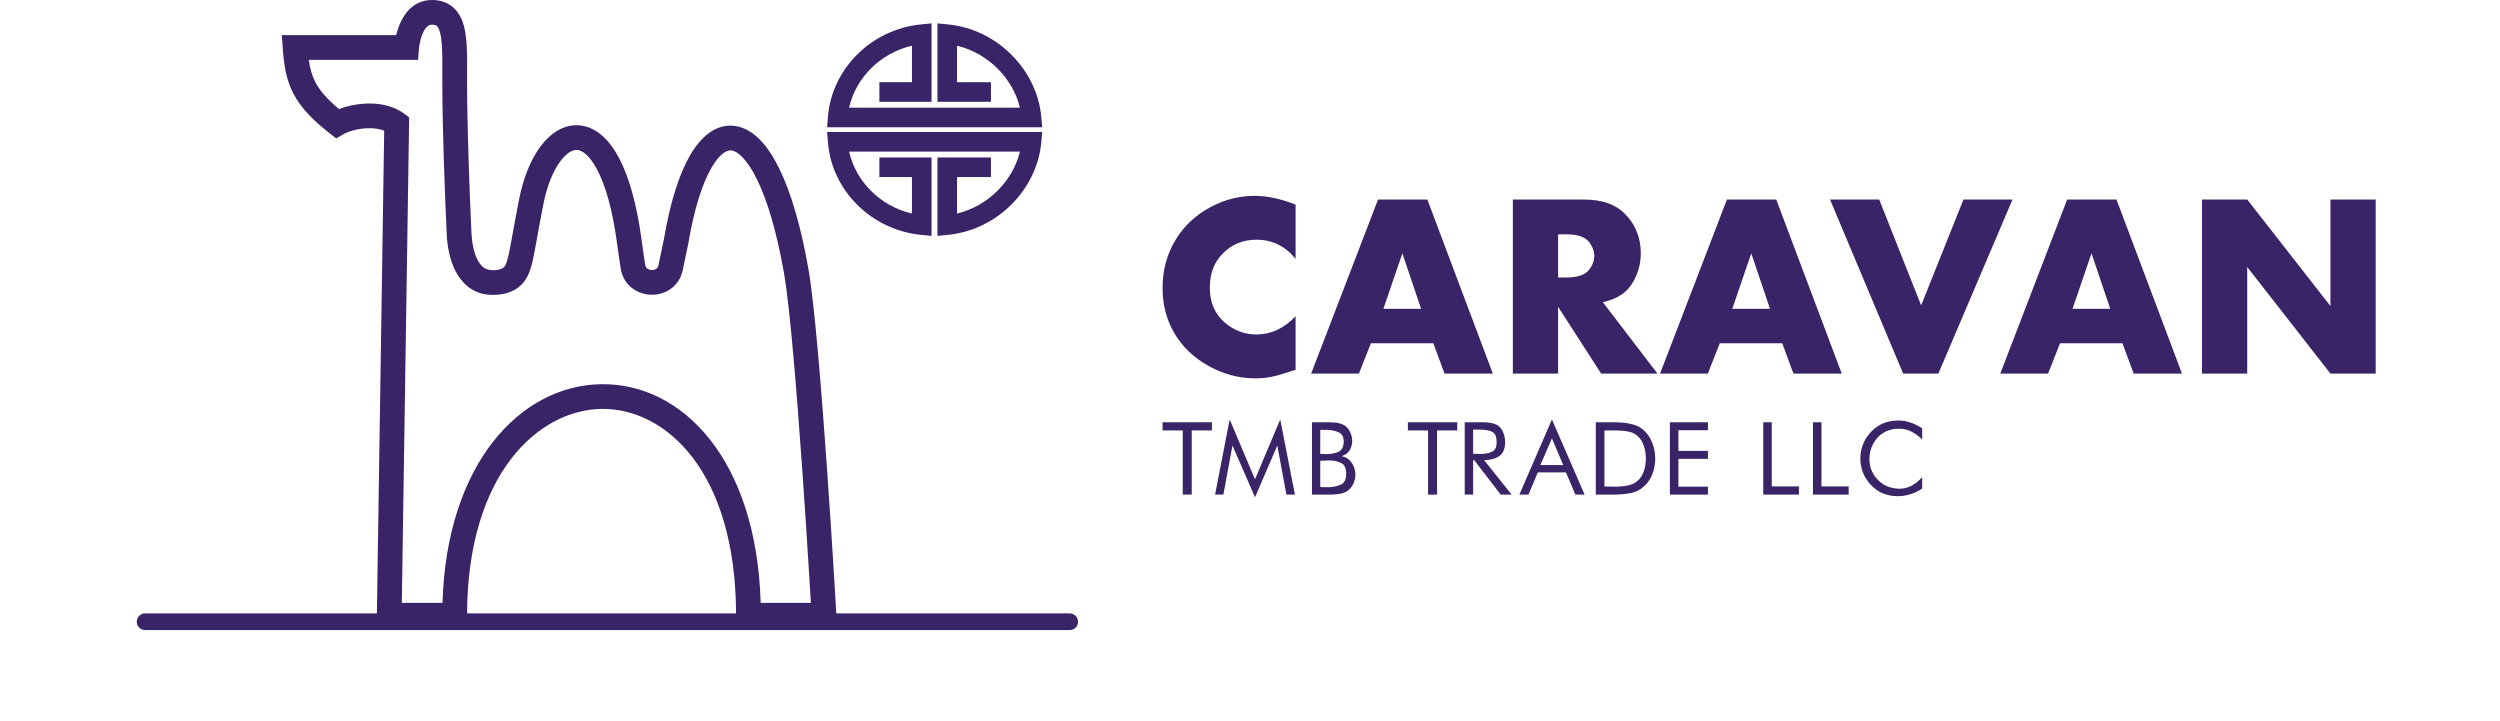 <svg width="298" height="86" viewBox="0 0 298 86" fill="none" xmlns="http://www.w3.org/2000/svg">
<path fill-rule="evenodd" clip-rule="evenodd" d="M111.037 2.785V12.134H104.822V9.798H108.704V5.45C104.947 6.32 102.018 9.255 101.212 12.835H121.578C120.73 9.352 117.806 6.341 114.079 5.454V9.798H118.12V12.134H111.746V2.785L113.029 2.914C118.93 3.505 123.605 8.372 124.116 13.895L124.234 15.171H98.592L98.694 13.908C99.157 8.182 103.871 3.504 109.754 2.914L111.037 2.785Z" fill="#392467"/>
<path fill-rule="evenodd" clip-rule="evenodd" d="M111.037 28.119V18.77H104.822V21.106H108.704V25.454C104.947 24.584 102.018 21.649 101.212 18.069H121.578C120.73 21.552 117.806 24.563 114.079 25.45V21.106H118.12V18.77H111.746V28.119L113.029 27.99C118.93 27.399 123.605 22.532 124.116 17.009L124.234 15.733H98.592L98.694 16.996C99.157 22.723 103.871 27.401 109.754 27.99L111.037 28.119Z" fill="#392467"/>
<path fill-rule="evenodd" clip-rule="evenodd" d="M47.591 3.024C48.066 1.83 49.182 0 51.492 0C52.463 0 53.344 0.279 54.044 0.904C54.713 1.502 55.075 2.291 55.287 3.052C55.566 4.059 55.647 5.289 55.67 6.544C55.672 6.569 55.674 6.605 55.675 6.616C55.675 6.623 55.676 6.634 55.676 6.638C55.676 6.646 55.676 6.652 55.676 6.657C55.676 6.661 55.676 6.663 55.676 6.664L55.676 6.674L55.677 6.712C55.677 6.744 55.677 6.791 55.677 6.85C55.677 6.935 55.677 7.047 55.677 7.169C55.679 7.471 55.679 7.772 55.679 8.07C55.679 8.122 55.679 8.174 55.679 8.226V8.268V8.282L55.679 8.292L55.679 8.308C55.679 8.313 55.678 8.329 55.676 8.353C55.676 8.789 55.676 9.327 55.677 9.984C55.679 14.872 55.96 22.724 56.197 27.767C56.253 28.956 56.487 30.121 56.921 30.964C57.335 31.769 57.837 32.135 58.481 32.192C59.283 32.263 59.823 32.054 59.986 31.926C60.155 31.793 60.358 31.591 60.645 30.294C60.79 29.639 60.929 28.861 61.11 27.852C61.302 26.782 61.54 25.453 61.881 23.735C62.391 21.161 63.286 18.962 64.465 17.405C65.624 15.873 67.263 14.727 69.202 14.957C71.107 15.184 72.642 16.671 73.785 18.828C74.949 21.023 75.878 24.209 76.464 28.492C76.653 29.876 76.79 30.845 76.911 31.576C76.948 31.804 77.046 31.932 77.155 32.016C77.281 32.114 77.468 32.185 77.687 32.191C77.905 32.196 78.095 32.135 78.224 32.045C78.335 31.967 78.437 31.846 78.486 31.621C78.639 30.908 78.786 30.198 78.935 29.483C79.009 29.13 79.083 28.775 79.157 28.418C79.883 24.124 80.945 20.77 82.263 18.505C83.536 16.315 85.381 14.641 87.724 15.032C88.823 15.215 89.791 15.838 90.618 16.69C91.447 17.543 92.201 18.694 92.888 20.092C94.259 22.888 95.456 26.885 96.367 32.08C97.095 36.23 97.927 46.572 98.574 55.773C98.899 60.396 99.179 64.765 99.378 67.977C99.478 69.583 99.557 70.901 99.612 71.817C99.639 72.275 99.66 72.633 99.674 72.876L99.695 73.247V73.248C99.695 73.248 99.695 73.249 98.222 73.333L99.695 73.249L99.785 74.805H87.739V73.333C87.739 56.126 79.283 48.646 71.726 48.741C64.127 48.837 55.677 56.588 55.677 73.333V74.805H44.9L45.795 15.576C45.213 15.345 44.477 15.246 43.658 15.291C42.526 15.353 41.495 15.678 40.938 16L40.073 16.5L39.287 15.885C37.169 14.229 35.796 12.762 34.946 11.101C34.096 9.44 33.845 7.727 33.705 5.766L33.593 4.189H47.223C47.309 3.835 47.428 3.433 47.591 3.024ZM96.656 71.86C96.602 70.954 96.526 69.687 96.431 68.159C96.232 64.952 95.952 60.592 95.628 55.979C94.977 46.709 94.154 36.552 93.459 32.588C92.572 27.534 91.438 23.837 90.235 21.386C89.634 20.161 89.041 19.299 88.497 18.739C87.952 18.177 87.523 17.984 87.237 17.936C86.809 17.865 85.931 18.067 84.817 19.982C83.75 21.817 82.763 24.788 82.065 28.935L82.06 28.964L82.054 28.993C81.979 29.35 81.904 29.709 81.829 30.069C81.679 30.79 81.528 31.516 81.373 32.238C80.94 34.254 79.178 35.175 77.611 35.135C76.045 35.095 74.333 34.087 73.997 32.055C73.869 31.278 73.727 30.269 73.538 28.89C72.976 24.783 72.113 21.975 71.174 20.204C70.214 18.393 69.336 17.939 68.852 17.882C68.4 17.828 67.673 18.053 66.822 19.179C65.99 20.279 65.231 22.023 64.777 24.307C64.468 25.866 64.229 27.193 64.03 28.298C63.833 29.391 63.675 30.265 63.528 30.929C63.221 32.317 62.847 33.426 61.814 34.239C60.869 34.982 59.489 35.238 58.22 35.126C56.265 34.953 55.014 33.708 54.294 32.309C53.593 30.948 53.313 29.317 53.247 27.905C53.01 22.851 52.726 14.944 52.724 9.985C52.723 8.475 52.723 7.594 52.723 7.126C52.711 5.716 52.66 4.626 52.441 3.838C52.313 3.378 52.167 3.181 52.074 3.098C52.012 3.042 51.876 2.945 51.492 2.945C51.09 2.945 50.694 3.209 50.335 4.111C50.173 4.516 50.072 4.938 50.011 5.271C49.981 5.435 49.962 5.569 49.952 5.659C49.946 5.703 49.943 5.736 49.941 5.756C49.94 5.766 49.939 5.772 49.939 5.775V5.776L49.837 7.135H36.809C36.956 8.175 37.183 8.994 37.576 9.762C38.077 10.74 38.903 11.744 40.408 13.002C41.316 12.649 42.404 12.411 43.495 12.351C44.996 12.268 46.767 12.51 48.164 13.543L48.772 13.993L47.898 71.86H52.745C53.237 55.218 62.061 45.918 71.689 45.796C81.364 45.674 90.19 54.819 90.671 71.86H96.656Z" fill="#392467"/>
<path fill-rule="evenodd" clip-rule="evenodd" d="M16.3 74.109C16.3 73.56 16.745 73.114 17.294 73.114H127.514C128.063 73.114 128.508 73.56 128.508 74.109C128.508 74.658 128.063 75.104 127.514 75.104H17.294C16.745 75.104 16.3 74.658 16.3 74.109Z" fill="#392467"/>
<path d="M262.477 44.536V23.784H267.869L277.788 36.478V23.784H283.18V44.536H277.788L267.869 31.826V44.536H262.477Z" fill="#392467"/>
<path d="M252.998 40.917H245.556L244.128 44.536H238.432L246.406 23.784H252.285L260.092 44.536H254.335L252.998 40.917ZM251.54 36.813L249.307 30.199L247.044 36.813H251.54Z" fill="#392467"/>
<path d="M224.003 23.784L229 36.402L234.043 23.784H239.891L231.051 44.536H226.858L218.14 23.784H224.003Z" fill="#392467"/>
<path d="M212.443 40.917H205L203.572 44.536H197.876L205.85 23.784H211.729L219.536 44.536H213.78L212.443 40.917ZM210.985 36.813L208.752 30.199L206.488 36.813H210.985Z" fill="#392467"/>
<path d="M191.057 36.022L197.573 44.536H190.86L185.725 36.569V44.536H180.333V23.784H188.718C189.882 23.784 190.87 23.931 191.68 24.225C192.5 24.518 193.209 24.98 193.806 25.608C194.991 26.865 195.583 28.395 195.583 30.199C195.583 31.112 195.411 31.978 195.067 32.799C194.733 33.62 194.277 34.284 193.7 34.791C193.052 35.358 192.171 35.769 191.057 36.022ZM185.725 33.073H186.728C187.751 33.073 188.52 32.89 189.037 32.525C189.32 32.312 189.558 32.019 189.751 31.644C189.943 31.259 190.039 30.878 190.039 30.503C190.039 30.128 189.943 29.753 189.751 29.378C189.558 28.993 189.32 28.694 189.037 28.482C188.52 28.117 187.751 27.934 186.728 27.934H185.725V33.073Z" fill="#392467"/>
<path d="M170.854 40.917H163.411L161.983 44.536H156.287L164.262 23.784H170.14L177.947 44.536H172.191L170.854 40.917ZM169.396 36.813L167.163 30.199L164.899 36.813H169.396Z" fill="#392467"/>
<path d="M154.434 24.392V30.853C153.199 29.333 151.644 28.573 149.771 28.573C148.13 28.573 146.763 29.151 145.67 30.306C144.698 31.319 144.211 32.647 144.211 34.289C144.211 36.063 144.819 37.461 146.034 38.485C147.128 39.407 148.368 39.868 149.756 39.868C151.497 39.868 153.057 39.144 154.434 37.695V44.08C153.158 44.505 152.221 44.779 151.624 44.901C151.027 45.032 150.353 45.098 149.604 45.098C147.7 45.098 145.872 44.617 144.12 43.654C142.257 42.63 140.85 41.267 139.898 39.565C139.017 38.014 138.576 36.27 138.576 34.335C138.576 32.166 139.113 30.22 140.186 28.497C141.199 26.855 142.601 25.568 144.394 24.635C146.034 23.774 147.756 23.343 149.558 23.343C151.037 23.343 152.662 23.693 154.434 24.392Z" fill="#392467"/>
<path d="M229.125 52.382C228.726 51.992 228.299 51.681 227.844 51.449C227.399 51.217 226.907 51.1 226.37 51.1C226.277 51.1 226.179 51.105 226.077 51.114C225.984 51.124 225.887 51.133 225.785 51.142C225.757 51.142 225.725 51.147 225.688 51.156C225.66 51.156 225.627 51.161 225.59 51.17C224.737 51.347 224.064 51.773 223.573 52.451C223.081 53.12 222.835 53.881 222.835 54.735C222.835 55.636 223.141 56.425 223.754 57.103C224.366 57.781 225.136 58.157 226.063 58.231C226.091 58.231 226.119 58.235 226.147 58.245C226.175 58.245 226.203 58.245 226.23 58.245C226.258 58.245 226.281 58.249 226.3 58.259C226.328 58.259 226.351 58.259 226.37 58.259C226.926 58.259 227.432 58.133 227.886 57.883C228.341 57.632 228.753 57.298 229.125 56.88V58.231C228.772 58.481 228.387 58.681 227.97 58.83C227.552 58.978 227.13 59.076 226.703 59.122C226.62 59.132 226.536 59.136 226.453 59.136C226.379 59.145 226.3 59.15 226.216 59.15C226.179 59.15 226.138 59.145 226.091 59.136C226.045 59.136 226.003 59.136 225.966 59.136C225.919 59.136 225.873 59.132 225.827 59.122C225.78 59.122 225.739 59.122 225.702 59.122C224.561 59.001 223.619 58.514 222.877 57.66C222.144 56.806 221.768 55.817 221.75 54.694C221.75 53.533 222.126 52.516 222.877 51.644C223.628 50.771 224.584 50.274 225.743 50.154C225.771 50.154 225.799 50.154 225.827 50.154C225.864 50.154 225.896 50.149 225.924 50.139C225.943 50.139 225.961 50.139 225.98 50.139C225.998 50.139 226.012 50.139 226.022 50.139C226.068 50.139 226.114 50.139 226.161 50.139C226.207 50.13 226.249 50.126 226.286 50.126C226.768 50.126 227.218 50.195 227.636 50.334C228.062 50.474 228.484 50.669 228.902 50.919C228.939 50.938 228.976 50.961 229.013 50.989C229.05 51.008 229.087 51.031 229.125 51.059V52.382Z" fill="#392467"/>
<path d="M216.104 58.955V50.334H217.119V57.98H220.361V58.955H216.104Z" fill="#392467"/>
<path d="M210.179 58.955V50.334H211.194V57.98H214.436V58.955H210.179Z" fill="#392467"/>
<path d="M199.05 58.955V50.334H203.586V51.282H200.066V53.746H203.586V54.694H200.066V58.008H203.586V58.955H199.05Z" fill="#392467"/>
<path d="M190.219 58.955V50.334H192.014C192.171 50.334 192.324 50.334 192.473 50.334C192.63 50.334 192.788 50.339 192.946 50.348C193.521 50.367 194.078 50.446 194.616 50.585C195.154 50.715 195.631 50.984 196.049 51.393C196.42 51.746 196.707 52.182 196.911 52.702C197.125 53.213 197.25 53.737 197.287 54.276C197.287 54.341 197.287 54.406 197.287 54.471C197.296 54.536 197.301 54.601 197.301 54.666C197.301 54.684 197.301 54.703 197.301 54.721C197.301 54.74 197.301 54.758 197.301 54.777C197.292 55.371 197.18 55.947 196.967 56.504C196.754 57.061 196.448 57.525 196.049 57.897C195.557 58.37 195.005 58.663 194.393 58.774C193.781 58.885 193.155 58.946 192.515 58.955C192.459 58.955 192.403 58.955 192.348 58.955C192.301 58.955 192.25 58.955 192.195 58.955H190.219ZM191.248 51.309V57.98C191.341 57.98 191.438 57.985 191.541 57.994C191.643 57.994 191.745 57.994 191.847 57.994C191.893 57.994 191.935 57.994 191.972 57.994C192.018 57.994 192.06 57.999 192.097 58.008C192.162 58.008 192.227 58.008 192.292 58.008C192.357 58.008 192.422 58.008 192.487 58.008C192.57 58.008 192.654 58.008 192.737 58.008C192.83 58.008 192.923 58.003 193.016 57.994C193.368 57.976 193.711 57.934 194.045 57.869C194.379 57.794 194.667 57.683 194.908 57.535C195.316 57.265 195.617 56.917 195.812 56.49C196.007 56.054 196.123 55.599 196.16 55.125C196.169 55.042 196.174 54.963 196.174 54.889C196.183 54.805 196.188 54.721 196.188 54.638C196.188 54.582 196.188 54.531 196.188 54.485C196.188 54.429 196.183 54.373 196.174 54.318C196.146 53.816 196.035 53.338 195.84 52.883C195.654 52.419 195.344 52.043 194.908 51.755C194.667 51.597 194.379 51.49 194.045 51.435C193.711 51.37 193.368 51.333 193.016 51.323C192.923 51.314 192.83 51.309 192.737 51.309C192.654 51.309 192.57 51.309 192.487 51.309H191.248Z" fill="#392467"/>
<path d="M184.99 50L188.886 58.955H187.787L186.66 56.309H183.307L182.194 58.955H181.108L184.99 50ZM183.613 55.432H186.34L184.99 52.256L183.613 55.432Z" fill="#392467"/>
<path d="M175.597 58.955H174.595V50.334H176.738C176.83 50.334 176.928 50.339 177.03 50.348C177.132 50.348 177.229 50.353 177.322 50.362C177.628 50.381 177.92 50.441 178.199 50.543C178.477 50.645 178.713 50.817 178.908 51.059C179.029 51.216 179.126 51.393 179.2 51.588C179.275 51.783 179.33 51.982 179.367 52.187C179.377 52.27 179.386 52.358 179.395 52.451C179.404 52.535 179.409 52.618 179.409 52.702V52.925C179.344 53.667 179.075 54.174 178.602 54.443C178.129 54.712 177.563 54.847 176.904 54.847L180.188 58.955H178.88L175.722 54.847H175.597V58.955ZM175.597 51.212V54.081C175.662 54.081 175.727 54.085 175.791 54.095C175.866 54.095 175.944 54.095 176.028 54.095C176.084 54.095 176.139 54.099 176.195 54.109C176.251 54.109 176.306 54.109 176.362 54.109C176.39 54.109 176.413 54.109 176.431 54.109C176.459 54.109 176.482 54.109 176.501 54.109C176.538 54.109 176.575 54.109 176.612 54.109C176.649 54.109 176.687 54.109 176.724 54.109C177.132 54.09 177.508 54.002 177.851 53.844C178.203 53.677 178.384 53.343 178.393 52.841V52.66C178.393 52.01 178.199 51.606 177.809 51.449C177.419 51.291 176.983 51.212 176.501 51.212H175.597Z" fill="#392467"/>
<path d="M170.225 58.955V51.309H167.817V50.334H173.703V51.309H171.296V58.955H170.225Z" fill="#392467"/>
<path d="M158.181 50.334H158.362C158.482 50.334 158.603 50.339 158.723 50.348C158.853 50.348 158.978 50.353 159.099 50.362C159.322 50.381 159.539 50.423 159.753 50.488C159.966 50.543 160.166 50.636 160.351 50.766C160.583 50.943 160.764 51.161 160.894 51.421C161.033 51.681 161.121 51.95 161.158 52.228C161.167 52.284 161.172 52.34 161.172 52.396C161.181 52.442 161.186 52.493 161.186 52.549C161.186 52.939 161.084 53.31 160.88 53.663C160.676 54.007 160.356 54.243 159.92 54.373C160.43 54.475 160.82 54.721 161.089 55.111C161.367 55.501 161.525 55.924 161.562 56.379C161.562 56.406 161.562 56.439 161.562 56.476C161.562 56.504 161.562 56.532 161.562 56.56C161.562 56.94 161.478 57.312 161.311 57.674C161.144 58.026 160.899 58.319 160.574 58.551C160.37 58.672 160.143 58.765 159.892 58.83C159.651 58.885 159.405 58.918 159.155 58.927C159.025 58.937 158.895 58.946 158.765 58.955C158.644 58.955 158.524 58.955 158.403 58.955H156.386V50.334H158.181ZM157.374 58.05C157.438 58.05 157.503 58.054 157.568 58.064C157.633 58.064 157.698 58.064 157.763 58.064C157.828 58.064 157.893 58.068 157.958 58.078C158.032 58.078 158.102 58.078 158.167 58.078C158.204 58.078 158.241 58.078 158.278 58.078C158.324 58.078 158.371 58.078 158.417 58.078C158.927 58.059 159.396 57.957 159.823 57.771C160.249 57.576 160.463 57.149 160.463 56.49V56.448C160.463 55.808 160.268 55.39 159.878 55.195C159.489 55 159.057 54.898 158.584 54.889C158.556 54.889 158.529 54.889 158.501 54.889C158.482 54.889 158.459 54.889 158.431 54.889C158.394 54.889 158.357 54.889 158.32 54.889C158.283 54.889 158.245 54.889 158.209 54.889C158.153 54.889 158.097 54.893 158.042 54.902C157.995 54.902 157.944 54.902 157.888 54.902C157.796 54.902 157.708 54.907 157.624 54.916C157.541 54.916 157.457 54.916 157.374 54.916V58.05ZM157.374 51.24V54.109C157.429 54.109 157.485 54.109 157.541 54.109C157.605 54.109 157.67 54.109 157.735 54.109C157.745 54.118 157.754 54.123 157.763 54.123C157.782 54.123 157.796 54.123 157.805 54.123C157.851 54.123 157.898 54.123 157.944 54.123C158 54.123 158.051 54.123 158.097 54.123C158.125 54.123 158.148 54.123 158.167 54.123C158.195 54.123 158.222 54.123 158.25 54.123C158.723 54.113 159.155 54.025 159.544 53.858C159.943 53.681 160.152 53.282 160.17 52.66V52.618C160.17 52.089 159.99 51.736 159.628 51.56C159.266 51.383 158.867 51.282 158.431 51.254C158.348 51.244 158.264 51.24 158.181 51.24C158.097 51.24 158.014 51.24 157.93 51.24H157.374Z" fill="#392467"/>
<path d="M149.597 59.275L146.911 53.106L145.826 58.955H144.838L146.577 50L149.597 57.131L152.602 50L154.355 58.955H153.339L152.254 53.106L149.597 59.275Z" fill="#392467"/>
<path d="M140.983 58.955V51.309H138.576V50.334H144.462V51.309H142.055V58.955H140.983Z" fill="#392467"/>
</svg>
